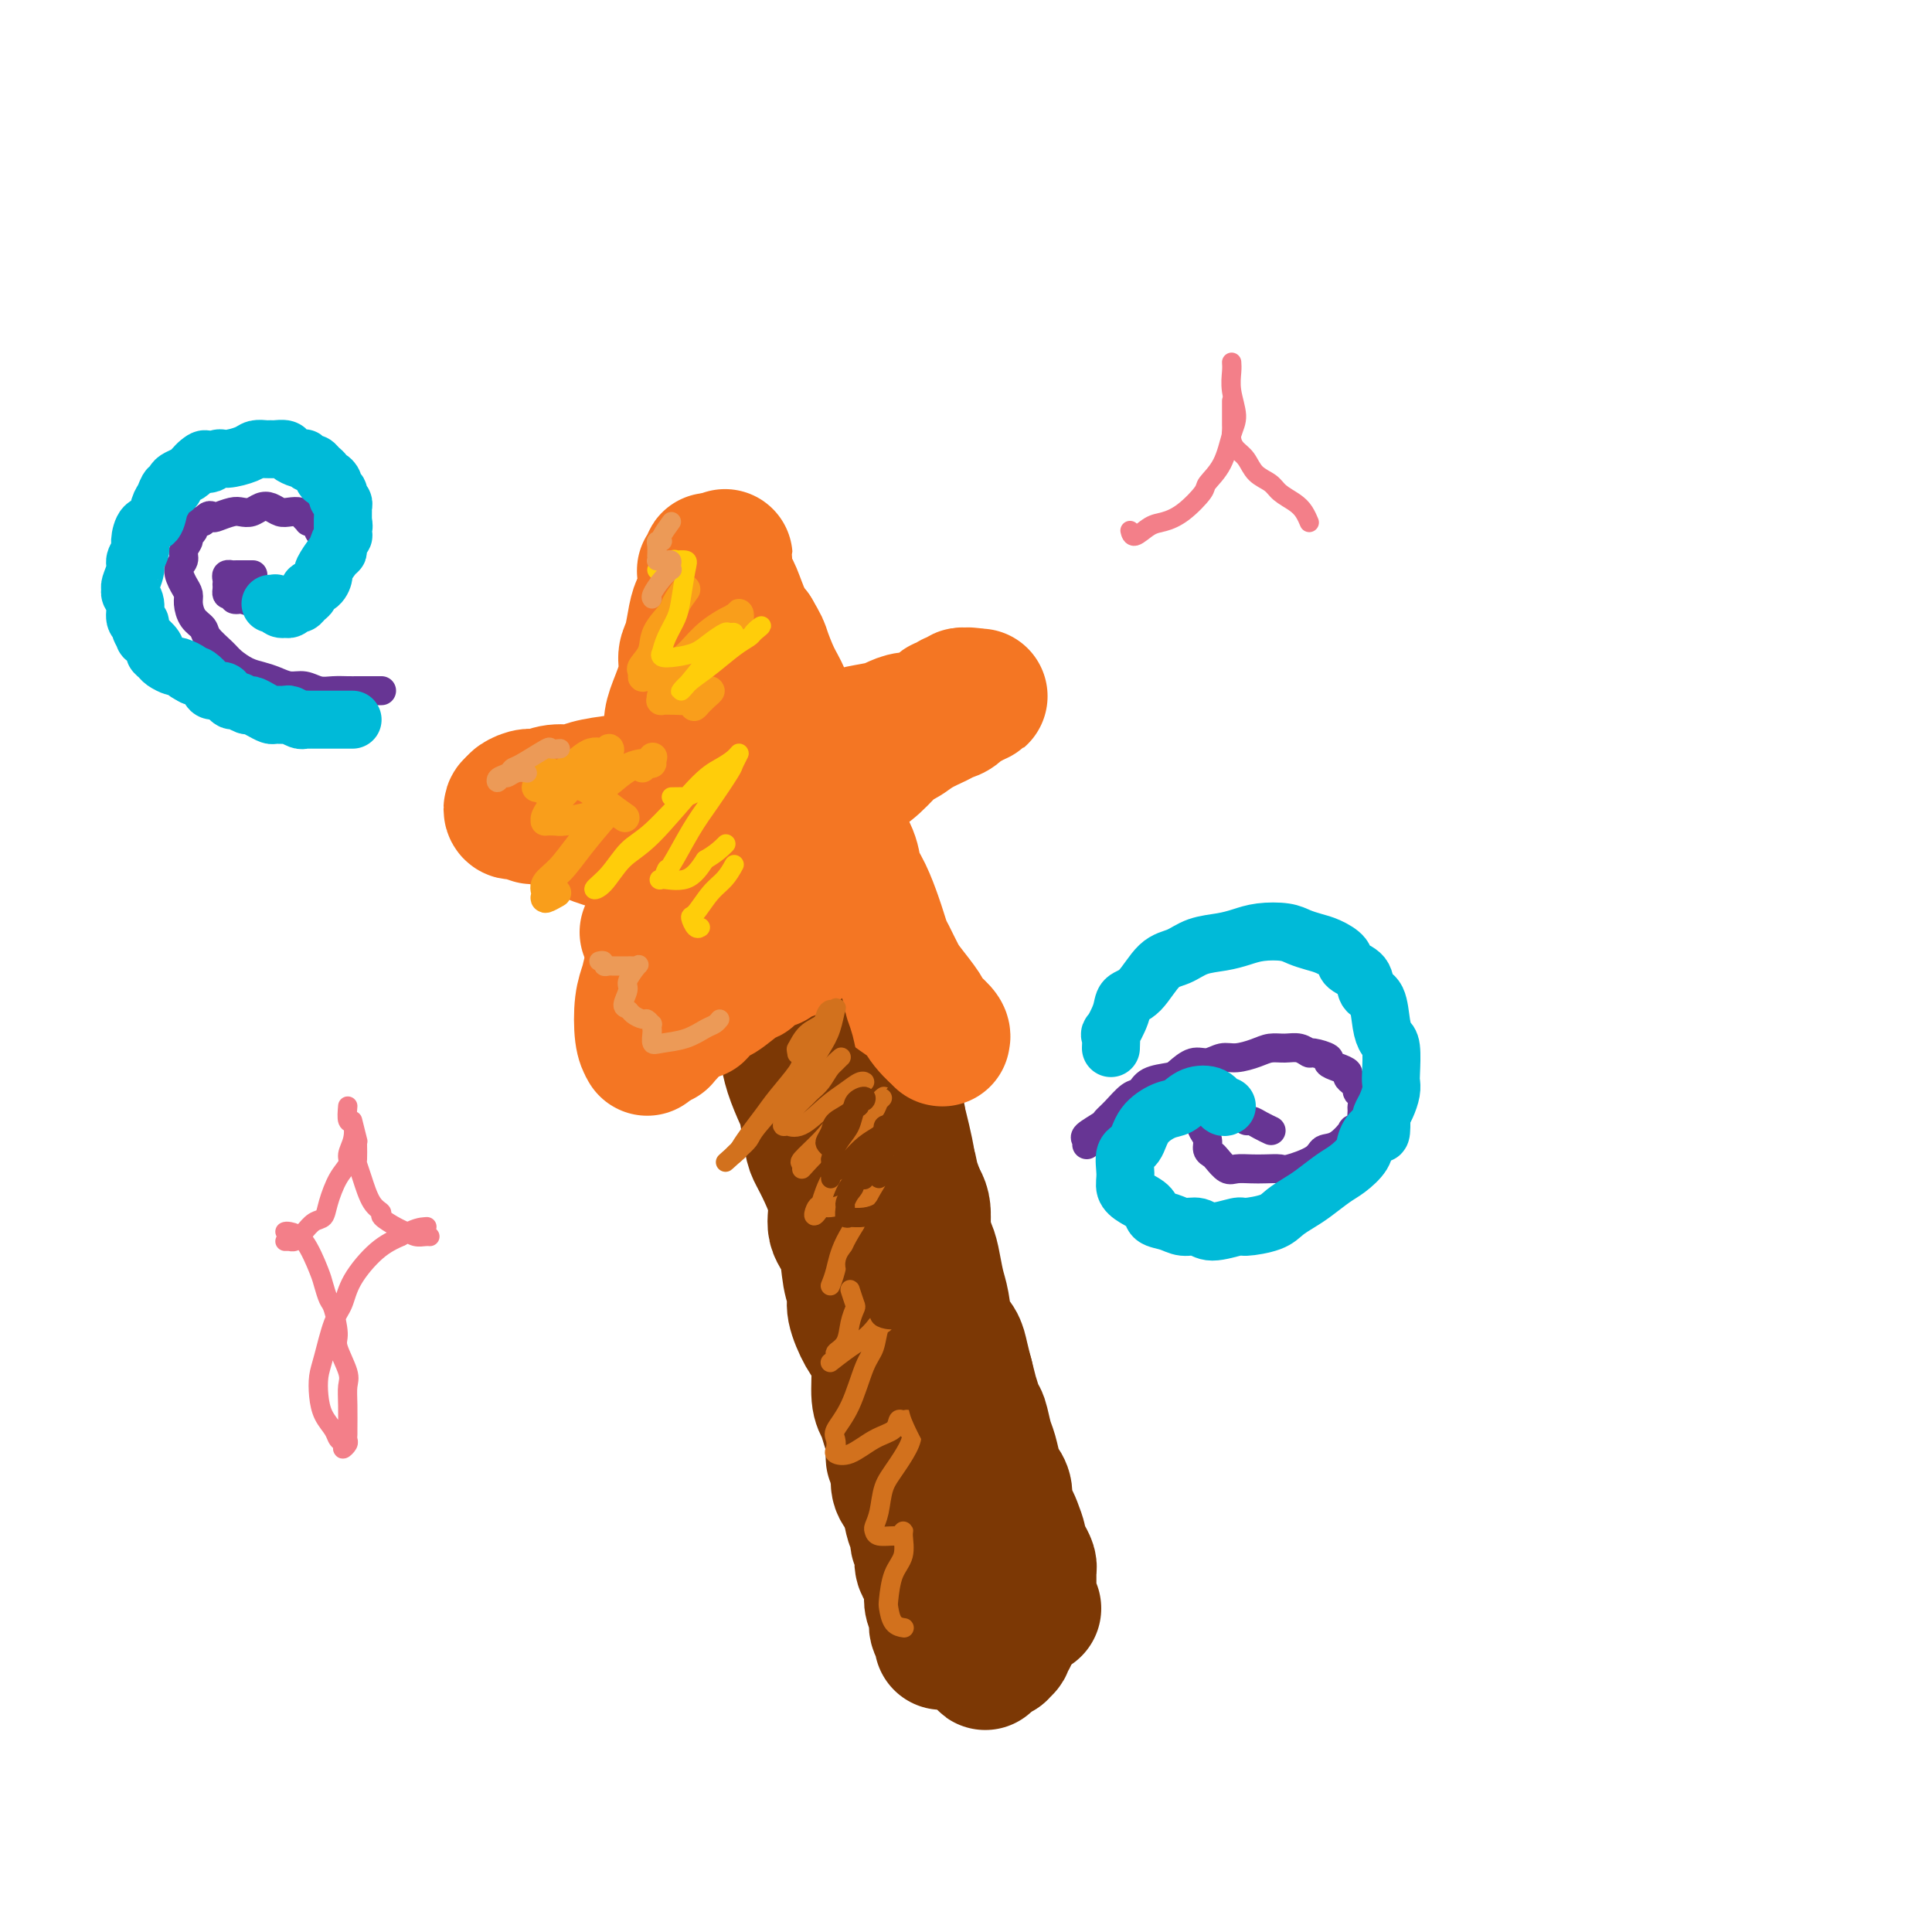 <svg viewBox='0 0 400 400' version='1.1' xmlns='http://www.w3.org/2000/svg' xmlns:xlink='http://www.w3.org/1999/xlink'><g fill='none' stroke='#7C3805' stroke-width='28' stroke-linecap='round' stroke-linejoin='round'><path d='M168,182c0.025,0.586 0.049,1.172 0,2c-0.049,0.828 -0.172,1.898 0,3c0.172,1.102 0.637,2.238 1,4c0.363,1.762 0.623,4.152 1,6c0.377,1.848 0.870,3.155 1,4c0.130,0.845 -0.102,1.226 0,3c0.102,1.774 0.539,4.939 1,7c0.461,2.061 0.948,3.016 1,4c0.052,0.984 -0.329,1.995 0,4c0.329,2.005 1.370,5.004 2,7c0.630,1.996 0.850,2.989 1,4c0.150,1.011 0.229,2.041 1,4c0.771,1.959 2.234,4.849 3,7c0.766,2.151 0.837,3.563 1,5c0.163,1.437 0.420,2.897 1,5c0.580,2.103 1.483,4.848 2,7c0.517,2.152 0.649,3.710 1,5c0.351,1.290 0.920,2.312 1,4c0.080,1.688 -0.328,4.043 0,6c0.328,1.957 1.394,3.516 2,5c0.606,1.484 0.754,2.894 1,5c0.246,2.106 0.591,4.909 1,7c0.409,2.091 0.883,3.469 1,5c0.117,1.531 -0.123,3.214 0,5c0.123,1.786 0.610,3.673 1,5c0.390,1.327 0.683,2.093 1,3c0.317,0.907 0.659,1.953 1,3'/><path d='M194,311c4.278,20.491 1.972,7.219 1,3c-0.972,-4.219 -0.610,0.615 0,3c0.610,2.385 1.469,2.319 2,3c0.531,0.681 0.735,2.108 1,3c0.265,0.892 0.592,1.249 1,2c0.408,0.751 0.898,1.897 1,3c0.102,1.103 -0.183,2.162 0,3c0.183,0.838 0.833,1.456 1,2c0.167,0.544 -0.148,1.014 0,2c0.148,0.986 0.758,2.489 1,3c0.242,0.511 0.116,0.031 0,0c-0.116,-0.031 -0.224,0.387 0,1c0.224,0.613 0.778,1.422 1,2c0.222,0.578 0.112,0.927 0,1c-0.112,0.073 -0.227,-0.128 0,0c0.227,0.128 0.796,0.585 1,1c0.204,0.415 0.045,0.787 0,1c-0.045,0.213 0.026,0.267 0,0c-0.026,-0.267 -0.148,-0.856 0,-1c0.148,-0.144 0.565,0.157 1,0c0.435,-0.157 0.886,-0.773 1,-1c0.114,-0.227 -0.110,-0.065 0,0c0.110,0.065 0.555,0.032 1,0'/><path d='M207,342c0.404,-0.553 -0.084,-0.935 0,-1c0.084,-0.065 0.742,0.188 1,0c0.258,-0.188 0.118,-0.818 0,-1c-0.118,-0.182 -0.214,0.085 0,0c0.214,-0.085 0.739,-0.522 1,-1c0.261,-0.478 0.259,-0.996 0,-1c-0.259,-0.004 -0.776,0.507 -1,0c-0.224,-0.507 -0.155,-2.034 0,-3c0.155,-0.966 0.395,-1.373 0,-2c-0.395,-0.627 -1.426,-1.474 -2,-3c-0.574,-1.526 -0.693,-3.731 -1,-5c-0.307,-1.269 -0.803,-1.601 -1,-2c-0.197,-0.399 -0.094,-0.864 0,-2c0.094,-1.136 0.179,-2.942 0,-4c-0.179,-1.058 -0.623,-1.368 -1,-2c-0.377,-0.632 -0.688,-1.587 -1,-3c-0.312,-1.413 -0.624,-3.284 -1,-5c-0.376,-1.716 -0.817,-3.276 -1,-4c-0.183,-0.724 -0.108,-0.613 0,-2c0.108,-1.387 0.250,-4.271 0,-6c-0.250,-1.729 -0.893,-2.303 -1,-3c-0.107,-0.697 0.322,-1.517 0,-3c-0.322,-1.483 -1.394,-3.630 -2,-5c-0.606,-1.370 -0.744,-1.963 -1,-3c-0.256,-1.037 -0.628,-2.519 -1,-4'/><path d='M195,277c-2.118,-10.528 -0.414,-5.849 0,-5c0.414,0.849 -0.461,-2.132 -1,-4c-0.539,-1.868 -0.740,-2.622 -1,-4c-0.260,-1.378 -0.579,-3.380 -1,-5c-0.421,-1.620 -0.944,-2.857 -1,-4c-0.056,-1.143 0.353,-2.192 0,-4c-0.353,-1.808 -1.470,-4.375 -2,-6c-0.530,-1.625 -0.474,-2.309 -1,-4c-0.526,-1.691 -1.633,-4.390 -2,-6c-0.367,-1.610 0.005,-2.129 0,-3c-0.005,-0.871 -0.386,-2.092 -1,-4c-0.614,-1.908 -1.460,-4.503 -2,-6c-0.540,-1.497 -0.775,-1.896 -1,-3c-0.225,-1.104 -0.442,-2.912 -1,-5c-0.558,-2.088 -1.458,-4.456 -2,-6c-0.542,-1.544 -0.725,-2.263 -1,-3c-0.275,-0.737 -0.640,-1.493 -1,-3c-0.360,-1.507 -0.714,-3.766 -1,-5c-0.286,-1.234 -0.506,-1.442 -1,-2c-0.494,-0.558 -1.264,-1.466 -2,-3c-0.736,-1.534 -1.437,-3.692 -2,-5c-0.563,-1.308 -0.987,-1.764 -1,-2c-0.013,-0.236 0.385,-0.252 0,-1c-0.385,-0.748 -1.552,-2.228 -2,-3c-0.448,-0.772 -0.175,-0.837 0,-1c0.175,-0.163 0.253,-0.425 0,-1c-0.253,-0.575 -0.837,-1.462 -1,-2c-0.163,-0.538 0.096,-0.725 0,-1c-0.096,-0.275 -0.548,-0.637 -1,-1'/><path d='M166,175c-2.771,-8.022 -0.197,-1.576 1,1c1.197,2.576 1.018,1.284 1,1c-0.018,-0.284 0.127,0.442 0,1c-0.127,0.558 -0.525,0.950 0,2c0.525,1.050 1.972,2.759 3,4c1.028,1.241 1.637,2.013 2,3c0.363,0.987 0.481,2.189 1,4c0.519,1.811 1.439,4.231 2,6c0.561,1.769 0.761,2.888 1,4c0.239,1.112 0.516,2.219 1,4c0.484,1.781 1.176,4.237 2,6c0.824,1.763 1.779,2.835 2,4c0.221,1.165 -0.292,2.425 0,4c0.292,1.575 1.388,3.466 2,5c0.612,1.534 0.740,2.710 1,4c0.260,1.290 0.652,2.692 1,4c0.348,1.308 0.653,2.521 1,4c0.347,1.479 0.737,3.225 1,5c0.263,1.775 0.399,3.579 1,5c0.601,1.421 1.666,2.460 2,4c0.334,1.540 -0.065,3.582 0,5c0.065,1.418 0.594,2.210 1,3c0.406,0.790 0.690,1.576 1,3c0.310,1.424 0.646,3.486 1,5c0.354,1.514 0.725,2.480 1,4c0.275,1.520 0.455,3.593 1,5c0.545,1.407 1.454,2.148 2,3c0.546,0.852 0.727,1.815 1,3c0.273,1.185 0.636,2.593 1,4'/><path d='M200,285c2.963,11.570 1.371,5.497 1,4c-0.371,-1.497 0.478,1.584 1,3c0.522,1.416 0.717,1.166 1,2c0.283,0.834 0.654,2.750 1,4c0.346,1.250 0.666,1.833 1,3c0.334,1.167 0.681,2.918 1,4c0.319,1.082 0.610,1.496 1,2c0.390,0.504 0.879,1.098 1,2c0.121,0.902 -0.126,2.111 0,3c0.126,0.889 0.625,1.459 1,2c0.375,0.541 0.626,1.052 1,2c0.374,0.948 0.871,2.334 1,3c0.129,0.666 -0.109,0.611 0,1c0.109,0.389 0.565,1.221 1,2c0.435,0.779 0.849,1.505 1,2c0.151,0.495 0.041,0.758 0,1c-0.041,0.242 -0.011,0.464 0,1c0.011,0.536 0.003,1.386 0,2c-0.003,0.614 -0.002,0.991 0,1c0.002,0.009 0.004,-0.351 0,0c-0.004,0.351 -0.015,1.415 0,2c0.015,0.585 0.056,0.693 0,1c-0.056,0.307 -0.207,0.813 0,1c0.207,0.187 0.774,0.053 1,0c0.226,-0.053 0.113,-0.027 0,0'/></g>
<g fill='none' stroke='#F47623' stroke-width='28' stroke-linecap='round' stroke-linejoin='round'><path d='M134,217c-0.397,-0.691 -0.793,-1.382 -1,-3c-0.207,-1.618 -0.223,-4.164 0,-6c0.223,-1.836 0.685,-2.961 1,-4c0.315,-1.039 0.484,-1.992 1,-4c0.516,-2.008 1.381,-5.069 2,-7c0.619,-1.931 0.993,-2.730 1,-4c0.007,-1.270 -0.353,-3.009 0,-5c0.353,-1.991 1.419,-4.233 2,-6c0.581,-1.767 0.676,-3.057 1,-4c0.324,-0.943 0.875,-1.539 1,-3c0.125,-1.461 -0.178,-3.789 0,-5c0.178,-1.211 0.835,-1.306 1,-2c0.165,-0.694 -0.162,-1.988 0,-3c0.162,-1.012 0.814,-1.742 1,-3c0.186,-1.258 -0.095,-3.045 0,-4c0.095,-0.955 0.565,-1.077 1,-2c0.435,-0.923 0.833,-2.646 1,-4c0.167,-1.354 0.101,-2.339 0,-3c-0.101,-0.661 -0.238,-1.000 0,-2c0.238,-1.000 0.852,-2.663 1,-4c0.148,-1.337 -0.171,-2.349 0,-3c0.171,-0.651 0.830,-0.940 1,-2c0.170,-1.060 -0.150,-2.893 0,-4c0.150,-1.107 0.771,-1.490 1,-2c0.229,-0.510 0.065,-1.146 0,-2c-0.065,-0.854 -0.033,-1.927 0,-3'/><path d='M149,123c2.260,-14.736 0.409,-4.576 0,-1c-0.409,3.576 0.622,0.567 1,-1c0.378,-1.567 0.102,-1.691 0,-2c-0.102,-0.309 -0.029,-0.803 0,-1c0.029,-0.197 0.015,-0.099 0,0'/><path d='M134,193c1.155,-2.707 2.309,-5.415 3,-7c0.691,-1.585 0.917,-2.049 1,-3c0.083,-0.951 0.023,-2.389 0,-3c-0.023,-0.611 -0.007,-0.393 0,-1c0.007,-0.607 0.006,-2.037 0,-3c-0.006,-0.963 -0.016,-1.458 0,-3c0.016,-1.542 0.059,-4.132 0,-6c-0.059,-1.868 -0.218,-3.013 0,-5c0.218,-1.987 0.814,-4.815 1,-7c0.186,-2.185 -0.038,-3.727 0,-5c0.038,-1.273 0.339,-2.276 1,-4c0.661,-1.724 1.682,-4.167 2,-6c0.318,-1.833 -0.069,-3.055 0,-4c0.069,-0.945 0.593,-1.612 1,-3c0.407,-1.388 0.696,-3.495 1,-5c0.304,-1.505 0.621,-2.406 1,-3c0.379,-0.594 0.818,-0.882 1,-2c0.182,-1.118 0.106,-3.067 0,-4c-0.106,-0.933 -0.240,-0.849 0,-1c0.240,-0.151 0.856,-0.536 1,-1c0.144,-0.464 -0.182,-1.007 0,-1c0.182,0.007 0.874,0.565 1,1c0.126,0.435 -0.314,0.746 0,1c0.314,0.254 1.383,0.452 2,1c0.617,0.548 0.784,1.446 1,2c0.216,0.554 0.481,0.765 1,2c0.519,1.235 1.291,3.496 2,5c0.709,1.504 1.354,2.252 2,3'/><path d='M156,131c1.754,2.976 1.639,2.915 2,4c0.361,1.085 1.198,3.316 2,5c0.802,1.684 1.569,2.821 2,4c0.431,1.179 0.525,2.402 1,4c0.475,1.598 1.329,3.573 2,5c0.671,1.427 1.157,2.307 2,4c0.843,1.693 2.042,4.199 3,6c0.958,1.801 1.674,2.896 2,4c0.326,1.104 0.262,2.218 1,4c0.738,1.782 2.278,4.234 3,6c0.722,1.766 0.628,2.848 1,4c0.372,1.152 1.212,2.376 2,4c0.788,1.624 1.524,3.650 2,5c0.476,1.350 0.693,2.026 1,3c0.307,0.974 0.706,2.246 1,3c0.294,0.754 0.485,0.990 1,2c0.515,1.010 1.355,2.795 2,4c0.645,1.205 1.094,1.832 2,3c0.906,1.168 2.267,2.877 3,4c0.733,1.123 0.837,1.660 1,2c0.163,0.340 0.384,0.484 1,1c0.616,0.516 1.625,1.403 2,2c0.375,0.597 0.114,0.903 0,1c-0.114,0.097 -0.082,-0.015 0,0c0.082,0.015 0.214,0.158 0,0c-0.214,-0.158 -0.776,-0.617 -1,-1c-0.224,-0.383 -0.112,-0.692 0,-1'/><path d='M194,213c1.323,2.550 -0.869,0.425 -2,-1c-1.131,-1.425 -1.199,-2.149 -2,-3c-0.801,-0.851 -2.334,-1.830 -4,-3c-1.666,-1.170 -3.464,-2.532 -5,-4c-1.536,-1.468 -2.808,-3.044 -4,-4c-1.192,-0.956 -2.303,-1.293 -4,-2c-1.697,-0.707 -3.979,-1.786 -6,-3c-2.021,-1.214 -3.780,-2.565 -5,-3c-1.220,-0.435 -1.901,0.046 -4,-1c-2.099,-1.046 -5.614,-3.618 -8,-5c-2.386,-1.382 -3.641,-1.574 -5,-2c-1.359,-0.426 -2.823,-1.088 -5,-2c-2.177,-0.912 -5.069,-2.076 -7,-3c-1.931,-0.924 -2.903,-1.609 -4,-2c-1.097,-0.391 -2.319,-0.487 -4,-1c-1.681,-0.513 -3.822,-1.443 -5,-2c-1.178,-0.557 -1.394,-0.741 -2,-1c-0.606,-0.259 -1.601,-0.591 -3,-1c-1.399,-0.409 -3.201,-0.893 -4,-1c-0.799,-0.107 -0.593,0.164 -1,0c-0.407,-0.164 -1.426,-0.762 -2,-1c-0.574,-0.238 -0.702,-0.116 -1,0c-0.298,0.116 -0.767,0.227 -1,0c-0.233,-0.227 -0.231,-0.793 0,-1c0.231,-0.207 0.691,-0.055 1,0c0.309,0.055 0.468,0.015 1,0c0.532,-0.015 1.438,-0.004 2,0c0.562,0.004 0.781,0.002 1,0'/><path d='M111,167c0.467,-0.171 0.136,-0.098 0,0c-0.136,0.098 -0.077,0.222 0,0c0.077,-0.222 0.173,-0.791 0,-1c-0.173,-0.209 -0.615,-0.060 -1,0c-0.385,0.060 -0.713,0.030 -1,0c-0.287,-0.030 -0.534,-0.059 -1,0c-0.466,0.059 -1.150,0.208 -1,0c0.150,-0.208 1.136,-0.773 2,-1c0.864,-0.227 1.607,-0.116 2,0c0.393,0.116 0.436,0.238 1,0c0.564,-0.238 1.648,-0.835 3,-1c1.352,-0.165 2.971,0.101 4,0c1.029,-0.101 1.468,-0.570 3,-1c1.532,-0.430 4.155,-0.822 6,-1c1.845,-0.178 2.911,-0.142 4,0c1.089,0.142 2.202,0.389 4,0c1.798,-0.389 4.280,-1.413 6,-2c1.720,-0.587 2.679,-0.737 4,-1c1.321,-0.263 3.004,-0.637 5,-1c1.996,-0.363 4.307,-0.713 6,-1c1.693,-0.287 2.770,-0.511 4,-1c1.230,-0.489 2.615,-1.245 4,-2'/><path d='M165,154c10.025,-2.096 6.586,-1.335 6,-1c-0.586,0.335 1.680,0.243 3,0c1.320,-0.243 1.695,-0.639 3,-1c1.305,-0.361 3.539,-0.688 5,-1c1.461,-0.312 2.150,-0.608 3,-1c0.850,-0.392 1.863,-0.880 3,-1c1.137,-0.120 2.399,0.126 3,0c0.601,-0.126 0.542,-0.626 1,-1c0.458,-0.374 1.432,-0.622 2,-1c0.568,-0.378 0.731,-0.885 1,-1c0.269,-0.115 0.645,0.162 1,0c0.355,-0.162 0.687,-0.761 1,-1c0.313,-0.239 0.605,-0.116 1,0c0.395,0.116 0.894,0.226 1,0c0.106,-0.226 -0.181,-0.789 0,-1c0.181,-0.211 0.830,-0.070 1,0c0.170,0.070 -0.140,0.070 0,0c0.140,-0.070 0.730,-0.211 1,0c0.270,0.211 0.220,0.775 0,1c-0.220,0.225 -0.610,0.113 -1,0'/><path d='M200,145c5.508,-1.500 1.779,-0.750 0,0c-1.779,0.750 -1.607,1.501 -2,2c-0.393,0.499 -1.349,0.747 -2,1c-0.651,0.253 -0.995,0.511 -2,1c-1.005,0.489 -2.671,1.209 -4,2c-1.329,0.791 -2.322,1.654 -3,2c-0.678,0.346 -1.043,0.174 -2,1c-0.957,0.826 -2.508,2.648 -4,4c-1.492,1.352 -2.924,2.233 -4,3c-1.076,0.767 -1.795,1.418 -3,3c-1.205,1.582 -2.897,4.093 -4,6c-1.103,1.907 -1.618,3.208 -3,5c-1.382,1.792 -3.633,4.075 -5,6c-1.367,1.925 -1.852,3.492 -3,5c-1.148,1.508 -2.960,2.956 -4,4c-1.040,1.044 -1.308,1.684 -2,3c-0.692,1.316 -1.806,3.310 -3,5c-1.194,1.690 -2.466,3.077 -3,4c-0.534,0.923 -0.328,1.381 -1,2c-0.672,0.619 -2.221,1.398 -3,2c-0.779,0.602 -0.787,1.025 -1,2c-0.213,0.975 -0.630,2.500 -1,3c-0.370,0.500 -0.691,-0.025 -1,0c-0.309,0.025 -0.605,0.599 -1,1c-0.395,0.401 -0.891,0.629 -1,1c-0.109,0.371 0.167,0.884 0,1c-0.167,0.116 -0.777,-0.165 -1,0c-0.223,0.165 -0.060,0.775 0,1c0.060,0.225 0.017,0.064 0,0c-0.017,-0.064 -0.009,-0.032 0,0'/></g>
<g fill='none' stroke='#7C3805' stroke-width='28' stroke-linecap='round' stroke-linejoin='round'><path d='M160,209c0.446,0.948 0.892,1.897 1,2c0.108,0.103 -0.122,-0.638 0,0c0.122,0.638 0.596,2.656 1,4c0.404,1.344 0.738,2.012 1,3c0.262,0.988 0.451,2.294 1,4c0.549,1.706 1.459,3.812 2,5c0.541,1.188 0.713,1.457 1,3c0.287,1.543 0.688,4.359 1,6c0.312,1.641 0.535,2.106 1,3c0.465,0.894 1.171,2.216 2,4c0.829,1.784 1.782,4.028 2,6c0.218,1.972 -0.297,3.670 0,5c0.297,1.330 1.406,2.292 2,4c0.594,1.708 0.673,4.161 1,6c0.327,1.839 0.901,3.063 1,4c0.099,0.937 -0.275,1.588 0,3c0.275,1.412 1.201,3.585 2,5c0.799,1.415 1.471,2.072 2,3c0.529,0.928 0.916,2.127 1,4c0.084,1.873 -0.136,4.418 0,6c0.136,1.582 0.629,2.200 1,3c0.371,0.800 0.620,1.783 1,3c0.380,1.217 0.889,2.668 1,4c0.111,1.332 -0.178,2.545 0,3c0.178,0.455 0.821,0.153 1,1c0.179,0.847 -0.106,2.843 0,4c0.106,1.157 0.602,1.473 1,2c0.398,0.527 0.699,1.263 1,2'/><path d='M188,311c4.576,16.115 2.014,5.404 1,2c-1.014,-3.404 -0.482,0.501 0,2c0.482,1.499 0.913,0.594 1,1c0.087,0.406 -0.169,2.123 0,3c0.169,0.877 0.762,0.916 1,1c0.238,0.084 0.120,0.215 0,1c-0.120,0.785 -0.242,2.223 0,3c0.242,0.777 0.848,0.893 1,1c0.152,0.107 -0.152,0.204 0,1c0.152,0.796 0.759,2.292 1,3c0.241,0.708 0.116,0.627 0,1c-0.116,0.373 -0.223,1.199 0,2c0.223,0.801 0.778,1.576 1,2c0.222,0.424 0.112,0.495 0,1c-0.112,0.505 -0.226,1.442 0,2c0.226,0.558 0.793,0.737 1,1c0.207,0.263 0.056,0.609 0,1c-0.056,0.391 -0.016,0.826 0,1c0.016,0.174 0.008,0.087 0,0'/></g>
<g fill='none' stroke='#F47623' stroke-width='28' stroke-linecap='round' stroke-linejoin='round'><path d='M165,170c-0.323,0.115 -0.646,0.229 -1,1c-0.354,0.771 -0.738,2.197 -1,3c-0.262,0.803 -0.403,0.981 -1,2c-0.597,1.019 -1.651,2.879 -2,4c-0.349,1.121 0.008,1.503 0,2c-0.008,0.497 -0.383,1.110 -1,2c-0.617,0.890 -1.478,2.059 -2,3c-0.522,0.941 -0.704,1.654 -1,2c-0.296,0.346 -0.705,0.324 -1,1c-0.295,0.676 -0.474,2.051 -1,3c-0.526,0.949 -1.397,1.473 -2,2c-0.603,0.527 -0.936,1.058 -1,2c-0.064,0.942 0.142,2.294 0,3c-0.142,0.706 -0.630,0.766 -1,1c-0.370,0.234 -0.620,0.641 -1,1c-0.380,0.359 -0.890,0.671 -1,1c-0.110,0.329 0.181,0.677 0,1c-0.181,0.323 -0.833,0.622 -1,1c-0.167,0.378 0.151,0.836 0,1c-0.151,0.164 -0.773,0.034 -1,0c-0.227,-0.034 -0.061,0.029 0,0c0.061,-0.029 0.017,-0.151 0,0c-0.017,0.151 -0.009,0.576 0,1'/><path d='M146,207c-2.983,5.509 -0.939,0.783 0,-1c0.939,-1.783 0.775,-0.623 1,0c0.225,0.623 0.841,0.709 2,0c1.159,-0.709 2.861,-2.214 4,-3c1.139,-0.786 1.715,-0.854 2,-1c0.285,-0.146 0.279,-0.368 1,-1c0.721,-0.632 2.169,-1.672 3,-2c0.831,-0.328 1.045,0.055 1,0c-0.045,-0.055 -0.348,-0.549 0,-1c0.348,-0.451 1.348,-0.858 2,-1c0.652,-0.142 0.957,-0.020 1,0c0.043,0.020 -0.177,-0.062 0,0c0.177,0.062 0.749,0.268 1,0c0.251,-0.268 0.181,-1.010 0,-1c-0.181,0.010 -0.472,0.772 1,0c1.472,-0.772 4.706,-3.078 6,-4c1.294,-0.922 0.647,-0.461 0,0'/></g>
<g fill='none' stroke='#F99E1B' stroke-width='6' stroke-linecap='round' stroke-linejoin='round'><path d='M142,122c-0.819,1.136 -1.639,2.273 -2,3c-0.361,0.727 -0.265,1.045 -1,2c-0.735,0.955 -2.302,2.546 -3,4c-0.698,1.454 -0.527,2.769 -1,4c-0.473,1.231 -1.589,2.377 -2,3c-0.411,0.623 -0.116,0.723 0,1c0.116,0.277 0.052,0.731 0,1c-0.052,0.269 -0.091,0.351 1,0c1.091,-0.351 3.312,-1.136 5,-2c1.688,-0.864 2.844,-1.805 4,-3c1.156,-1.195 2.311,-2.642 4,-4c1.689,-1.358 3.913,-2.626 5,-3c1.087,-0.374 1.039,0.147 1,0c-0.039,-0.147 -0.068,-0.962 0,-1c0.068,-0.038 0.233,0.703 0,1c-0.233,0.297 -0.863,0.152 -1,0c-0.137,-0.152 0.218,-0.311 -1,1c-1.218,1.311 -4.010,4.092 -6,6c-1.990,1.908 -3.176,2.942 -4,4c-0.824,1.058 -1.284,2.140 -2,3c-0.716,0.860 -1.688,1.499 -2,2c-0.312,0.501 0.037,0.864 0,1c-0.037,0.136 -0.461,0.046 0,0c0.461,-0.046 1.806,-0.049 3,0c1.194,0.049 2.237,0.148 3,0c0.763,-0.148 1.246,-0.545 2,-1c0.754,-0.455 1.780,-0.969 2,-1c0.220,-0.031 -0.366,0.420 -1,1c-0.634,0.580 -1.317,1.290 -2,2'/><path d='M144,146c-0.500,0.500 -0.250,0.250 0,0'/><path d='M133,159c0.847,-0.815 1.694,-1.629 2,-2c0.306,-0.371 0.071,-0.298 0,0c-0.071,0.298 0.021,0.821 0,1c-0.021,0.179 -0.156,0.013 -1,0c-0.844,-0.013 -2.398,0.127 -4,1c-1.602,0.873 -3.253,2.480 -4,3c-0.747,0.520 -0.589,-0.045 -1,0c-0.411,0.045 -1.390,0.701 -2,1c-0.610,0.299 -0.850,0.242 -1,0c-0.150,-0.242 -0.212,-0.669 0,-1c0.212,-0.331 0.696,-0.567 1,-1c0.304,-0.433 0.429,-1.062 1,-2c0.571,-0.938 1.590,-2.184 2,-3c0.410,-0.816 0.213,-1.200 0,-1c-0.213,0.200 -0.442,0.985 -1,1c-0.558,0.015 -1.444,-0.738 -3,0c-1.556,0.738 -3.781,2.969 -5,4c-1.219,1.031 -1.433,0.864 -2,1c-0.567,0.136 -1.487,0.576 -2,1c-0.513,0.424 -0.618,0.831 -1,1c-0.382,0.169 -1.039,0.100 -1,0c0.039,-0.100 0.774,-0.230 1,0c0.226,0.230 -0.058,0.821 1,0c1.058,-0.821 3.459,-3.055 5,-4c1.541,-0.945 2.223,-0.601 3,-1c0.777,-0.399 1.651,-1.543 2,-2c0.349,-0.457 0.175,-0.229 0,0'/><path d='M123,156c1.533,-0.670 0.365,0.654 0,1c-0.365,0.346 0.075,-0.285 -1,1c-1.075,1.285 -3.663,4.488 -5,6c-1.337,1.512 -1.423,1.333 -2,2c-0.577,0.667 -1.644,2.179 -2,3c-0.356,0.821 -0.001,0.949 0,1c0.001,0.051 -0.350,0.024 0,0c0.350,-0.024 1.403,-0.045 2,0c0.597,0.045 0.738,0.156 2,0c1.262,-0.156 3.645,-0.579 5,-1c1.355,-0.421 1.682,-0.841 2,-1c0.318,-0.159 0.627,-0.058 1,0c0.373,0.058 0.810,0.074 1,0c0.190,-0.074 0.132,-0.238 -1,1c-1.132,1.238 -3.339,3.878 -5,6c-1.661,2.122 -2.778,3.728 -4,5c-1.222,1.272 -2.551,2.211 -3,3c-0.449,0.789 -0.017,1.428 0,2c0.017,0.572 -0.380,1.077 0,1c0.380,-0.077 1.537,-0.736 2,-1c0.463,-0.264 0.231,-0.132 0,0'/><path d='M111,158c0.261,0.367 0.522,0.734 1,1c0.478,0.266 1.172,0.433 2,1c0.828,0.567 1.788,1.536 3,2c1.212,0.464 2.675,0.423 4,1c1.325,0.577 2.510,1.771 4,3c1.490,1.229 3.283,2.494 4,3c0.717,0.506 0.359,0.253 0,0'/></g>
<g fill='none' stroke='#FFCD0A' stroke-width='4' stroke-linecap='round' stroke-linejoin='round'><path d='M136,118c1.139,-0.844 2.278,-1.688 3,-2c0.722,-0.312 1.027,-0.092 1,0c-0.027,0.092 -0.388,0.057 0,0c0.388,-0.057 1.523,-0.137 2,0c0.477,0.137 0.296,0.489 0,2c-0.296,1.511 -0.706,4.180 -1,6c-0.294,1.820 -0.473,2.793 -1,4c-0.527,1.207 -1.401,2.650 -2,4c-0.599,1.350 -0.922,2.608 -1,3c-0.078,0.392 0.089,-0.083 0,0c-0.089,0.083 -0.434,0.722 0,1c0.434,0.278 1.646,0.194 3,0c1.354,-0.194 2.851,-0.498 4,-1c1.149,-0.502 1.952,-1.203 3,-2c1.048,-0.797 2.342,-1.691 3,-2c0.658,-0.309 0.680,-0.034 1,0c0.320,0.034 0.937,-0.173 1,0c0.063,0.173 -0.429,0.727 -1,1c-0.571,0.273 -1.220,0.264 -2,1c-0.780,0.736 -1.690,2.218 -3,4c-1.310,1.782 -3.018,3.866 -4,5c-0.982,1.134 -1.237,1.320 -1,1c0.237,-0.320 0.967,-1.147 2,-2c1.033,-0.853 2.370,-1.734 4,-3c1.630,-1.266 3.554,-2.918 5,-4c1.446,-1.082 2.413,-1.595 3,-2c0.587,-0.405 0.793,-0.703 1,-1'/><path d='M156,131c2.452,-1.988 1.583,-1.458 1,-1c-0.583,0.458 -0.881,0.845 -1,1c-0.119,0.155 -0.060,0.077 0,0'/><path d='M139,165c1.329,-0.020 2.658,-0.039 3,0c0.342,0.039 -0.302,0.138 0,0c0.302,-0.138 1.551,-0.511 2,-1c0.449,-0.489 0.098,-1.094 0,-1c-0.098,0.094 0.057,0.889 0,1c-0.057,0.111 -0.325,-0.460 -2,1c-1.675,1.460 -4.756,4.952 -7,7c-2.244,2.048 -3.652,2.652 -5,4c-1.348,1.348 -2.638,3.441 -4,5c-1.362,1.559 -2.798,2.583 -3,3c-0.202,0.417 0.830,0.225 2,-1c1.170,-1.225 2.477,-3.483 4,-5c1.523,-1.517 3.260,-2.293 6,-5c2.740,-2.707 6.482,-7.345 9,-10c2.518,-2.655 3.813,-3.325 5,-4c1.187,-0.675 2.268,-1.353 3,-2c0.732,-0.647 1.117,-1.261 1,-1c-0.117,0.261 -0.735,1.399 -1,2c-0.265,0.601 -0.175,0.667 -1,2c-0.825,1.333 -2.563,3.934 -4,6c-1.437,2.066 -2.571,3.596 -4,6c-1.429,2.404 -3.152,5.680 -4,7c-0.848,1.320 -0.821,0.682 -1,1c-0.179,0.318 -0.563,1.590 -1,2c-0.437,0.410 -0.925,-0.044 0,0c0.925,0.044 3.264,0.584 5,0c1.736,-0.584 2.868,-2.292 4,-4'/><path d='M146,178c2.289,-1.289 3.511,-2.511 4,-3c0.489,-0.489 0.244,-0.244 0,0'/><path d='M152,179c-0.587,1.046 -1.174,2.092 -2,3c-0.826,0.908 -1.892,1.679 -3,3c-1.108,1.321 -2.258,3.191 -3,4c-0.742,0.809 -1.075,0.557 -1,1c0.075,0.443 0.559,1.581 1,2c0.441,0.419 0.840,0.120 1,0c0.160,-0.120 0.080,-0.060 0,0'/></g>
<g fill='none' stroke='#D2711D' stroke-width='4' stroke-linecap='round' stroke-linejoin='round'><path d='M167,225c1.063,-0.641 2.127,-1.282 3,-2c0.873,-0.718 1.556,-1.514 2,-2c0.444,-0.486 0.649,-0.661 1,-1c0.351,-0.339 0.849,-0.842 1,-1c0.151,-0.158 -0.043,0.027 0,0c0.043,-0.027 0.325,-0.268 0,0c-0.325,0.268 -1.257,1.045 -2,2c-0.743,0.955 -1.298,2.088 -2,3c-0.702,0.912 -1.551,1.602 -2,2c-0.449,0.398 -0.499,0.504 -1,1c-0.501,0.496 -1.455,1.384 -2,2c-0.545,0.616 -0.683,0.962 -1,1c-0.317,0.038 -0.814,-0.230 -1,0c-0.186,0.230 -0.060,0.959 0,1c0.060,0.041 0.055,-0.606 0,-1c-0.055,-0.394 -0.159,-0.536 0,-1c0.159,-0.464 0.580,-1.248 1,-2c0.420,-0.752 0.840,-1.470 1,-2c0.160,-0.530 0.059,-0.873 0,-1c-0.059,-0.127 -0.075,-0.038 0,0c0.075,0.038 0.243,0.026 0,0c-0.243,-0.026 -0.895,-0.067 -1,0c-0.105,0.067 0.336,0.242 -1,2c-1.336,1.758 -4.451,5.100 -6,7c-1.549,1.900 -1.532,2.358 -2,3c-0.468,0.642 -1.419,1.469 -2,2c-0.581,0.531 -0.790,0.765 -1,1'/><path d='M152,239c-3.442,3.120 -1.048,0.920 0,0c1.048,-0.920 0.750,-0.561 1,-1c0.250,-0.439 1.047,-1.676 2,-3c0.953,-1.324 2.063,-2.735 3,-4c0.937,-1.265 1.701,-2.385 3,-4c1.299,-1.615 3.133,-3.724 4,-5c0.867,-1.276 0.768,-1.720 1,-2c0.232,-0.280 0.795,-0.397 1,-1c0.205,-0.603 0.051,-1.692 0,-2c-0.051,-0.308 0.001,0.167 0,0c-0.001,-0.167 -0.057,-0.974 0,-1c0.057,-0.026 0.225,0.728 0,1c-0.225,0.272 -0.845,0.060 -1,0c-0.155,-0.060 0.155,0.032 0,0c-0.155,-0.032 -0.775,-0.188 -1,0c-0.225,0.188 -0.056,0.720 0,1c0.056,0.280 -0.003,0.308 0,0c0.003,-0.308 0.067,-0.950 0,-1c-0.067,-0.050 -0.264,0.494 0,0c0.264,-0.494 0.988,-2.026 2,-3c1.012,-0.974 2.310,-1.388 3,-2c0.690,-0.612 0.771,-1.420 1,-2c0.229,-0.580 0.606,-0.933 1,-1c0.394,-0.067 0.804,0.150 1,0c0.196,-0.150 0.176,-0.669 0,0c-0.176,0.669 -0.509,2.526 -1,4c-0.491,1.474 -1.140,2.564 -2,4c-0.860,1.436 -1.930,3.218 -3,5'/><path d='M167,222c-1.414,3.507 -2.447,5.776 -3,7c-0.553,1.224 -0.624,1.403 -1,2c-0.376,0.597 -1.056,1.611 -1,2c0.056,0.389 0.847,0.151 1,0c0.153,-0.151 -0.331,-0.216 0,0c0.331,0.216 1.477,0.713 3,0c1.523,-0.713 3.424,-2.637 5,-4c1.576,-1.363 2.827,-2.166 4,-3c1.173,-0.834 2.267,-1.701 3,-2c0.733,-0.299 1.103,-0.030 1,0c-0.103,0.030 -0.680,-0.177 -1,0c-0.320,0.177 -0.383,0.740 -1,2c-0.617,1.260 -1.787,3.217 -3,5c-1.213,1.783 -2.468,3.392 -4,5c-1.532,1.608 -3.340,3.217 -4,4c-0.660,0.783 -0.170,0.742 0,1c0.170,0.258 0.020,0.816 0,1c-0.020,0.184 0.088,-0.006 1,-1c0.912,-0.994 2.627,-2.793 4,-4c1.373,-1.207 2.403,-1.824 4,-3c1.597,-1.176 3.761,-2.913 5,-4c1.239,-1.087 1.552,-1.525 2,-2c0.448,-0.475 1.029,-0.987 1,-1c-0.029,-0.013 -0.668,0.472 -1,1c-0.332,0.528 -0.355,1.098 -1,2c-0.645,0.902 -1.910,2.137 -3,4c-1.090,1.863 -2.003,4.355 -3,6c-0.997,1.645 -2.076,2.443 -3,4c-0.924,1.557 -1.693,3.873 -2,5c-0.307,1.127 -0.154,1.063 0,1'/><path d='M170,250c-2.151,3.396 -1.529,0.887 -1,0c0.529,-0.887 0.964,-0.150 2,0c1.036,0.150 2.674,-0.286 4,-1c1.326,-0.714 2.339,-1.706 4,-3c1.661,-1.294 3.970,-2.889 5,-4c1.030,-1.111 0.781,-1.739 1,-2c0.219,-0.261 0.907,-0.154 1,0c0.093,0.154 -0.409,0.355 -1,1c-0.591,0.645 -1.272,1.735 -2,3c-0.728,1.265 -1.502,2.703 -3,5c-1.498,2.297 -3.721,5.451 -5,8c-1.279,2.549 -1.614,4.494 -2,6c-0.386,1.506 -0.825,2.573 -1,3c-0.175,0.427 -0.088,0.213 0,0'/><path d='M176,267c0.396,1.217 0.792,2.435 1,3c0.208,0.565 0.230,0.479 0,1c-0.230,0.521 -0.710,1.649 -1,3c-0.290,1.351 -0.391,2.927 -1,4c-0.609,1.073 -1.727,1.645 -2,2c-0.273,0.355 0.298,0.495 0,1c-0.298,0.505 -1.464,1.375 -1,1c0.464,-0.375 2.560,-1.995 4,-3c1.440,-1.005 2.225,-1.393 3,-2c0.775,-0.607 1.540,-1.432 2,-2c0.460,-0.568 0.615,-0.880 1,-1c0.385,-0.120 0.999,-0.049 1,0c0.001,0.049 -0.610,0.075 -1,1c-0.390,0.925 -0.560,2.747 -1,4c-0.440,1.253 -1.151,1.936 -2,4c-0.849,2.064 -1.837,5.509 -3,8c-1.163,2.491 -2.500,4.029 -3,5c-0.500,0.971 -0.161,1.375 0,2c0.161,0.625 0.145,1.472 0,2c-0.145,0.528 -0.418,0.736 0,1c0.418,0.264 1.526,0.583 3,0c1.474,-0.583 3.313,-2.067 5,-3c1.687,-0.933 3.223,-1.316 4,-2c0.777,-0.684 0.796,-1.668 1,-2c0.204,-0.332 0.593,-0.013 1,0c0.407,0.013 0.830,-0.282 1,0c0.170,0.282 0.085,1.141 0,2'/><path d='M188,296c2.038,0.732 -0.368,4.563 -2,7c-1.632,2.437 -2.489,3.480 -3,5c-0.511,1.520 -0.676,3.517 -1,5c-0.324,1.483 -0.806,2.451 -1,3c-0.194,0.549 -0.101,0.679 0,1c0.101,0.321 0.209,0.833 1,1c0.791,0.167 2.266,-0.009 3,0c0.734,0.009 0.726,0.205 1,0c0.274,-0.205 0.830,-0.812 1,-1c0.170,-0.188 -0.046,0.042 0,1c0.046,0.958 0.354,2.645 0,4c-0.354,1.355 -1.369,2.377 -2,4c-0.631,1.623 -0.876,3.846 -1,5c-0.124,1.154 -0.126,1.237 0,2c0.126,0.763 0.380,2.205 1,3c0.620,0.795 1.606,0.941 2,1c0.394,0.059 0.197,0.029 0,0'/></g>
<g fill='none' stroke='#7C3805' stroke-width='4' stroke-linecap='round' stroke-linejoin='round'><path d='M183,237c-0.447,0.643 -0.894,1.287 -1,2c-0.106,0.713 0.129,1.497 0,2c-0.129,0.503 -0.624,0.726 -1,1c-0.376,0.274 -0.635,0.600 -1,1c-0.365,0.400 -0.837,0.873 -1,1c-0.163,0.127 -0.015,-0.092 0,0c0.015,0.092 -0.101,0.495 0,0c0.101,-0.495 0.418,-1.887 1,-3c0.582,-1.113 1.429,-1.945 2,-3c0.571,-1.055 0.868,-2.332 1,-3c0.132,-0.668 0.101,-0.727 0,-1c-0.101,-0.273 -0.270,-0.762 0,-1c0.270,-0.238 0.980,-0.226 1,0c0.020,0.226 -0.652,0.666 -1,1c-0.348,0.334 -0.374,0.563 -1,1c-0.626,0.437 -1.852,1.083 -3,2c-1.148,0.917 -2.216,2.106 -3,3c-0.784,0.894 -1.282,1.492 -2,2c-0.718,0.508 -1.657,0.926 -2,1c-0.343,0.074 -0.092,-0.197 0,0c0.092,0.197 0.025,0.861 0,1c-0.025,0.139 -0.007,-0.246 0,-1c0.007,-0.754 0.004,-1.877 0,-3'/><path d='M172,240c0.343,-1.388 1.201,-2.859 2,-4c0.799,-1.141 1.538,-1.951 2,-3c0.462,-1.049 0.648,-2.338 1,-3c0.352,-0.662 0.872,-0.697 1,-1c0.128,-0.303 -0.135,-0.874 0,-1c0.135,-0.126 0.667,0.193 1,0c0.333,-0.193 0.469,-0.897 0,-1c-0.469,-0.103 -1.541,0.396 -2,1c-0.459,0.604 -0.306,1.314 -1,2c-0.694,0.686 -2.235,1.350 -3,2c-0.765,0.650 -0.753,1.286 -1,2c-0.247,0.714 -0.753,1.505 -1,2c-0.247,0.495 -0.235,0.694 0,1c0.235,0.306 0.695,0.719 1,1c0.305,0.281 0.457,0.431 1,1c0.543,0.569 1.476,1.557 2,2c0.524,0.443 0.638,0.341 1,1c0.362,0.659 0.971,2.079 1,3c0.029,0.921 -0.524,1.343 -1,2c-0.476,0.657 -0.876,1.549 -1,2c-0.124,0.451 0.028,0.461 0,1c-0.028,0.539 -0.235,1.606 0,2c0.235,0.394 0.914,0.116 1,0c0.086,-0.116 -0.419,-0.069 0,0c0.419,0.069 1.763,0.161 3,0c1.237,-0.161 2.367,-0.574 3,-1c0.633,-0.426 0.769,-0.866 1,-1c0.231,-0.134 0.557,0.036 1,0c0.443,-0.036 1.004,-0.279 1,0c-0.004,0.279 -0.573,1.080 -1,2c-0.427,0.920 -0.714,1.960 -1,3'/><path d='M183,255c-0.539,1.248 -0.886,1.868 -1,2c-0.114,0.132 0.004,-0.225 0,0c-0.004,0.225 -0.132,1.031 0,1c0.132,-0.031 0.522,-0.901 1,-1c0.478,-0.099 1.043,0.573 2,0c0.957,-0.573 2.308,-2.390 3,-3c0.692,-0.610 0.727,-0.014 1,0c0.273,0.014 0.785,-0.554 1,-1c0.215,-0.446 0.135,-0.769 0,0c-0.135,0.769 -0.324,2.629 -1,4c-0.676,1.371 -1.840,2.251 -3,4c-1.160,1.749 -2.316,4.365 -3,6c-0.684,1.635 -0.896,2.288 -1,3c-0.104,0.712 -0.099,1.484 0,2c0.099,0.516 0.292,0.776 1,1c0.708,0.224 1.930,0.411 3,0c1.070,-0.411 1.986,-1.421 3,-2c1.014,-0.579 2.125,-0.727 3,-1c0.875,-0.273 1.515,-0.670 2,-1c0.485,-0.330 0.817,-0.591 1,-1c0.183,-0.409 0.219,-0.964 0,-1c-0.219,-0.036 -0.692,0.448 -1,0c-0.308,-0.448 -0.450,-1.827 -1,-3c-0.550,-1.173 -1.506,-2.138 -2,-3c-0.494,-0.862 -0.525,-1.619 -1,-3c-0.475,-1.381 -1.395,-3.385 -2,-5c-0.605,-1.615 -0.894,-2.842 -1,-4c-0.106,-1.158 -0.028,-2.249 0,-3c0.028,-0.751 0.008,-1.164 0,-2c-0.008,-0.836 -0.002,-2.096 0,-3c0.002,-0.904 0.001,-1.452 0,-2'/><path d='M187,239c-0.154,-3.266 -0.041,-4.429 0,-5c0.041,-0.571 0.008,-0.548 0,-1c-0.008,-0.452 0.009,-1.379 0,-2c-0.009,-0.621 -0.044,-0.936 0,-1c0.044,-0.064 0.167,0.125 0,0c-0.167,-0.125 -0.623,-0.563 -1,0c-0.377,0.563 -0.675,2.127 -1,3c-0.325,0.873 -0.676,1.056 -1,2c-0.324,0.944 -0.622,2.650 -1,4c-0.378,1.350 -0.836,2.344 -1,3c-0.164,0.656 -0.034,0.972 0,1c0.034,0.028 -0.026,-0.234 0,0c0.026,0.234 0.140,0.963 0,1c-0.140,0.037 -0.532,-0.617 0,-1c0.532,-0.383 1.989,-0.496 3,-1c1.011,-0.504 1.576,-1.398 2,-2c0.424,-0.602 0.709,-0.912 1,-1c0.291,-0.088 0.590,0.047 1,0c0.410,-0.047 0.931,-0.277 1,0c0.069,0.277 -0.313,1.061 -1,2c-0.687,0.939 -1.677,2.033 -3,4c-1.323,1.967 -2.977,4.808 -4,7c-1.023,2.192 -1.414,3.736 -2,5c-0.586,1.264 -1.369,2.248 -2,3c-0.631,0.752 -1.112,1.273 -1,2c0.112,0.727 0.816,1.660 2,2c1.184,0.340 2.848,0.085 4,0c1.152,-0.085 1.793,-0.002 3,0c1.207,0.002 2.979,-0.076 4,0c1.021,0.076 1.292,0.308 2,1c0.708,0.692 1.854,1.846 3,3'/><path d='M195,268c0.867,1.313 0.536,2.594 0,4c-0.536,1.406 -1.276,2.936 -2,5c-0.724,2.064 -1.433,4.663 -2,7c-0.567,2.337 -0.993,4.412 -1,6c-0.007,1.588 0.405,2.690 1,4c0.595,1.310 1.374,2.827 2,4c0.626,1.173 1.100,2.002 2,3c0.900,0.998 2.227,2.166 3,3c0.773,0.834 0.992,1.334 1,2c0.008,0.666 -0.194,1.499 0,2c0.194,0.501 0.784,0.670 1,2c0.216,1.330 0.058,3.820 0,5c-0.058,1.180 -0.017,1.052 0,1c0.017,-0.052 0.008,-0.026 0,0'/></g>
<g fill='none' stroke='#EC9A57' stroke-width='4' stroke-linecap='round' stroke-linejoin='round'><path d='M139,108c-0.837,1.156 -1.674,2.311 -2,3c-0.326,0.689 -0.140,0.910 0,1c0.140,0.090 0.234,0.047 0,0c-0.234,-0.047 -0.794,-0.100 -1,0c-0.206,0.100 -0.056,0.352 0,1c0.056,0.648 0.018,1.690 0,2c-0.018,0.310 -0.016,-0.113 0,0c0.016,0.113 0.047,0.762 0,1c-0.047,0.238 -0.170,0.067 0,0c0.170,-0.067 0.634,-0.028 1,0c0.366,0.028 0.636,0.045 1,0c0.364,-0.045 0.824,-0.151 1,0c0.176,0.151 0.068,0.558 0,1c-0.068,0.442 -0.095,0.917 0,1c0.095,0.083 0.313,-0.226 0,0c-0.313,0.226 -1.156,0.989 -2,2c-0.844,1.011 -1.689,2.272 -2,3c-0.311,0.728 -0.089,0.922 0,1c0.089,0.078 0.044,0.039 0,0'/><path d='M116,155c-0.869,0.085 -1.737,0.169 -2,0c-0.263,-0.169 0.080,-0.593 -1,0c-1.080,0.593 -3.583,2.202 -5,3c-1.417,0.798 -1.750,0.784 -2,1c-0.250,0.216 -0.419,0.661 -1,1c-0.581,0.339 -1.576,0.570 -2,1c-0.424,0.430 -0.278,1.057 0,1c0.278,-0.057 0.688,-0.800 1,-1c0.312,-0.200 0.527,0.142 1,0c0.473,-0.142 1.204,-0.769 2,-1c0.796,-0.231 1.656,-0.066 2,0c0.344,0.066 0.172,0.033 0,0'/><path d='M124,199c0.449,-0.113 0.898,-0.227 1,0c0.102,0.227 -0.141,0.793 0,1c0.141,0.207 0.668,0.055 1,0c0.332,-0.055 0.470,-0.014 1,0c0.530,0.014 1.450,0.001 2,0c0.550,-0.001 0.728,0.010 1,0c0.272,-0.010 0.638,-0.040 1,0c0.362,0.040 0.719,0.151 1,0c0.281,-0.151 0.485,-0.563 0,0c-0.485,0.563 -1.659,2.101 -2,3c-0.341,0.899 0.150,1.159 0,2c-0.150,0.841 -0.941,2.263 -1,3c-0.059,0.737 0.615,0.790 1,1c0.385,0.210 0.481,0.577 1,1c0.519,0.423 1.459,0.901 2,1c0.541,0.099 0.681,-0.182 1,0c0.319,0.182 0.817,0.827 1,1c0.183,0.173 0.053,-0.125 0,0c-0.053,0.125 -0.027,0.673 0,1c0.027,0.327 0.055,0.435 0,1c-0.055,0.565 -0.194,1.588 0,2c0.194,0.412 0.721,0.212 2,0c1.279,-0.212 3.310,-0.435 5,-1c1.690,-0.565 3.041,-1.471 4,-2c0.959,-0.529 1.527,-0.681 2,-1c0.473,-0.319 0.849,-0.805 1,-1c0.151,-0.195 0.075,-0.097 0,0'/></g>
<g fill='none' stroke='#673594' stroke-width='6' stroke-linecap='round' stroke-linejoin='round'><path d='M79,143c-0.862,0.000 -1.725,0.000 -2,0c-0.275,-0.000 0.037,-0.000 0,0c-0.037,0.000 -0.421,0.001 -1,0c-0.579,-0.001 -1.351,-0.004 -2,0c-0.649,0.004 -1.174,0.016 -2,0c-0.826,-0.016 -1.953,-0.060 -3,0c-1.047,0.060 -2.013,0.223 -3,0c-0.987,-0.223 -1.996,-0.832 -3,-1c-1.004,-0.168 -2.002,0.107 -3,0c-0.998,-0.107 -1.995,-0.594 -3,-1c-1.005,-0.406 -2.017,-0.731 -3,-1c-0.983,-0.269 -1.936,-0.481 -3,-1c-1.064,-0.519 -2.239,-1.345 -3,-2c-0.761,-0.655 -1.108,-1.138 -2,-2c-0.892,-0.862 -2.329,-2.104 -3,-3c-0.671,-0.896 -0.574,-1.446 -1,-2c-0.426,-0.554 -1.373,-1.111 -2,-2c-0.627,-0.889 -0.935,-2.111 -1,-3c-0.065,-0.889 0.111,-1.445 0,-2c-0.111,-0.555 -0.509,-1.108 -1,-2c-0.491,-0.892 -1.075,-2.123 -1,-3c0.075,-0.877 0.809,-1.401 1,-2c0.191,-0.599 -0.160,-1.274 0,-2c0.160,-0.726 0.830,-1.505 1,-2c0.170,-0.495 -0.162,-0.707 0,-1c0.162,-0.293 0.817,-0.666 1,-1c0.183,-0.334 -0.104,-0.628 0,-1c0.104,-0.372 0.601,-0.820 1,-1c0.399,-0.180 0.699,-0.090 1,0'/><path d='M42,108c1.208,-1.789 1.727,-1.263 2,-1c0.273,0.263 0.300,0.263 1,0c0.700,-0.263 2.074,-0.789 3,-1c0.926,-0.211 1.403,-0.105 2,0c0.597,0.105 1.314,0.210 2,0c0.686,-0.210 1.339,-0.737 2,-1c0.661,-0.263 1.328,-0.264 2,0c0.672,0.264 1.347,0.793 2,1c0.653,0.207 1.283,0.093 2,0c0.717,-0.093 1.520,-0.166 2,0c0.480,0.166 0.635,0.569 1,1c0.365,0.431 0.939,0.889 1,1c0.061,0.111 -0.390,-0.126 0,0c0.390,0.126 1.621,0.615 2,1c0.379,0.385 -0.095,0.667 0,1c0.095,0.333 0.758,0.717 1,1c0.242,0.283 0.063,0.464 0,1c-0.063,0.536 -0.010,1.425 0,2c0.010,0.575 -0.024,0.835 0,1c0.024,0.165 0.104,0.234 0,1c-0.104,0.766 -0.394,2.229 -1,3c-0.606,0.771 -1.527,0.852 -2,1c-0.473,0.148 -0.496,0.364 -1,1c-0.504,0.636 -1.487,1.690 -2,2c-0.513,0.310 -0.555,-0.126 -1,0c-0.445,0.126 -1.293,0.815 -2,1c-0.707,0.185 -1.272,-0.133 -2,0c-0.728,0.133 -1.618,0.716 -2,1c-0.382,0.284 -0.257,0.269 -1,0c-0.743,-0.269 -2.355,-0.791 -3,-1c-0.645,-0.209 -0.322,-0.104 0,0'/><path d='M50,124c-2.657,0.550 -1.300,-0.575 -1,-1c0.300,-0.425 -0.455,-0.152 -1,0c-0.545,0.152 -0.878,0.181 -1,0c-0.122,-0.181 -0.034,-0.574 0,-1c0.034,-0.426 0.013,-0.885 0,-1c-0.013,-0.115 -0.017,0.113 0,0c0.017,-0.113 0.054,-0.566 0,-1c-0.054,-0.434 -0.200,-0.848 0,-1c0.200,-0.152 0.744,-0.041 1,0c0.256,0.041 0.223,0.011 1,0c0.777,-0.011 2.365,-0.003 3,0c0.635,0.003 0.318,0.002 0,0'/><path d='M225,237c0.086,-0.365 0.172,-0.729 0,-1c-0.172,-0.271 -0.600,-0.447 0,-1c0.600,-0.553 2.230,-1.481 3,-2c0.770,-0.519 0.679,-0.629 1,-1c0.321,-0.371 1.052,-1.003 2,-2c0.948,-0.997 2.112,-2.360 3,-3c0.888,-0.640 1.501,-0.558 2,-1c0.499,-0.442 0.885,-1.410 2,-2c1.115,-0.590 2.959,-0.803 4,-1c1.041,-0.197 1.278,-0.378 2,-1c0.722,-0.622 1.929,-1.686 3,-2c1.071,-0.314 2.005,0.122 3,0c0.995,-0.122 2.051,-0.803 3,-1c0.949,-0.197 1.791,0.090 3,0c1.209,-0.090 2.787,-0.556 4,-1c1.213,-0.444 2.063,-0.866 3,-1c0.937,-0.134 1.962,0.020 3,0c1.038,-0.020 2.091,-0.213 3,0c0.909,0.213 1.675,0.830 2,1c0.325,0.170 0.210,-0.109 1,0c0.790,0.109 2.484,0.607 3,1c0.516,0.393 -0.146,0.683 0,1c0.146,0.317 1.101,0.662 2,1c0.899,0.338 1.742,0.668 2,1c0.258,0.332 -0.069,0.666 0,1c0.069,0.334 0.535,0.667 1,1'/><path d='M280,224c1.867,1.505 1.036,1.769 1,2c-0.036,0.231 0.725,0.429 1,1c0.275,0.571 0.066,1.517 0,2c-0.066,0.483 0.013,0.505 0,1c-0.013,0.495 -0.117,1.464 0,2c0.117,0.536 0.455,0.640 0,1c-0.455,0.360 -1.704,0.978 -2,1c-0.296,0.022 0.362,-0.551 0,0c-0.362,0.551 -1.745,2.224 -3,3c-1.255,0.776 -2.384,0.653 -3,1c-0.616,0.347 -0.720,1.165 -2,2c-1.280,0.835 -3.736,1.687 -5,2c-1.264,0.313 -1.335,0.086 -2,0c-0.665,-0.086 -1.922,-0.030 -3,0c-1.078,0.030 -1.976,0.033 -3,0c-1.024,-0.033 -2.173,-0.102 -3,0c-0.827,0.102 -1.331,0.375 -2,0c-0.669,-0.375 -1.503,-1.400 -2,-2c-0.497,-0.600 -0.656,-0.777 -1,-1c-0.344,-0.223 -0.873,-0.493 -1,-1c-0.127,-0.507 0.148,-1.250 0,-2c-0.148,-0.750 -0.719,-1.506 -1,-2c-0.281,-0.494 -0.272,-0.725 0,-1c0.272,-0.275 0.808,-0.596 1,-1c0.192,-0.404 0.040,-0.893 0,-1c-0.040,-0.107 0.031,0.167 0,0c-0.031,-0.167 -0.163,-0.777 0,-1c0.163,-0.223 0.621,-0.060 1,0c0.379,0.060 0.680,0.017 1,0c0.320,-0.017 0.660,-0.009 1,0'/><path d='M253,230c0.797,-0.678 0.791,-0.374 1,0c0.209,0.374 0.633,0.817 1,1c0.367,0.183 0.678,0.104 1,0c0.322,-0.104 0.654,-0.234 1,0c0.346,0.234 0.706,0.834 1,1c0.294,0.166 0.522,-0.100 1,0c0.478,0.100 1.206,0.565 2,1c0.794,0.435 1.656,0.838 2,1c0.344,0.162 0.172,0.081 0,0'/></g>
<g fill='none' stroke='#00BAD8' stroke-width='12' stroke-linecap='round' stroke-linejoin='round'><path d='M73,149c-0.447,-0.000 -0.893,-0.000 -1,0c-0.107,0.000 0.127,0.000 0,0c-0.127,-0.000 -0.614,-0.000 -1,0c-0.386,0.000 -0.670,0.000 -1,0c-0.330,-0.000 -0.704,-0.000 -1,0c-0.296,0.000 -0.512,0.001 -1,0c-0.488,-0.001 -1.248,-0.004 -2,0c-0.752,0.004 -1.496,0.015 -2,0c-0.504,-0.015 -0.769,-0.057 -1,0c-0.231,0.057 -0.428,0.212 -1,0c-0.572,-0.212 -1.518,-0.792 -2,-1c-0.482,-0.208 -0.500,-0.046 -1,0c-0.500,0.046 -1.481,-0.025 -2,0c-0.519,0.025 -0.577,0.146 -1,0c-0.423,-0.146 -1.213,-0.560 -2,-1c-0.787,-0.440 -1.573,-0.905 -2,-1c-0.427,-0.095 -0.494,0.181 -1,0c-0.506,-0.181 -1.449,-0.819 -2,-1c-0.551,-0.181 -0.710,0.093 -1,0c-0.290,-0.093 -0.711,-0.554 -1,-1c-0.289,-0.446 -0.445,-0.876 -1,-1c-0.555,-0.124 -1.510,0.060 -2,0c-0.490,-0.060 -0.517,-0.362 -1,-1c-0.483,-0.638 -1.424,-1.611 -2,-2c-0.576,-0.389 -0.788,-0.195 -1,0'/><path d='M40,140c-2.743,-1.400 -1.102,-0.900 -1,-1c0.102,-0.100 -1.336,-0.801 -2,-1c-0.664,-0.199 -0.554,0.103 -1,0c-0.446,-0.103 -1.448,-0.610 -2,-1c-0.552,-0.390 -0.655,-0.663 -1,-1c-0.345,-0.337 -0.934,-0.738 -1,-1c-0.066,-0.262 0.390,-0.385 0,-1c-0.390,-0.615 -1.625,-1.721 -2,-2c-0.375,-0.279 0.111,0.270 0,0c-0.111,-0.270 -0.818,-1.357 -1,-2c-0.182,-0.643 0.162,-0.841 0,-1c-0.162,-0.159 -0.829,-0.278 -1,-1c-0.171,-0.722 0.154,-2.045 0,-3c-0.154,-0.955 -0.789,-1.540 -1,-2c-0.211,-0.460 -0.000,-0.795 0,-1c0.000,-0.205 -0.211,-0.280 0,-1c0.211,-0.720 0.843,-2.085 1,-3c0.157,-0.915 -0.161,-1.381 0,-2c0.161,-0.619 0.803,-1.391 1,-2c0.197,-0.609 -0.049,-1.055 0,-2c0.049,-0.945 0.394,-2.391 1,-3c0.606,-0.609 1.473,-0.383 2,-1c0.527,-0.617 0.715,-2.077 1,-3c0.285,-0.923 0.667,-1.308 1,-2c0.333,-0.692 0.618,-1.691 1,-2c0.382,-0.309 0.862,0.072 1,0c0.138,-0.072 -0.065,-0.597 0,-1c0.065,-0.403 0.399,-0.685 1,-1c0.601,-0.315 1.470,-0.662 2,-1c0.530,-0.338 0.723,-0.668 1,-1c0.277,-0.332 0.639,-0.666 1,-1'/><path d='M41,96c2.050,-1.947 1.676,-0.315 2,0c0.324,0.315 1.347,-0.686 2,-1c0.653,-0.314 0.935,0.059 2,0c1.065,-0.059 2.914,-0.552 4,-1c1.086,-0.448 1.408,-0.853 2,-1c0.592,-0.147 1.453,-0.037 2,0c0.547,0.037 0.780,-0.001 1,0c0.220,0.001 0.427,0.039 1,0c0.573,-0.039 1.512,-0.155 2,0c0.488,0.155 0.526,0.581 1,1c0.474,0.419 1.384,0.829 2,1c0.616,0.171 0.938,0.101 1,0c0.062,-0.101 -0.137,-0.235 0,0c0.137,0.235 0.610,0.837 1,1c0.390,0.163 0.696,-0.115 1,0c0.304,0.115 0.607,0.622 1,1c0.393,0.378 0.875,0.626 1,1c0.125,0.374 -0.106,0.875 0,1c0.106,0.125 0.550,-0.125 1,0c0.450,0.125 0.905,0.626 1,1c0.095,0.374 -0.172,0.621 0,1c0.172,0.379 0.782,0.889 1,1c0.218,0.111 0.044,-0.178 0,0c-0.044,0.178 0.041,0.823 0,1c-0.041,0.177 -0.207,-0.112 0,0c0.207,0.112 0.788,0.626 1,1c0.212,0.374 0.057,0.609 0,1c-0.057,0.391 -0.015,0.940 0,1c0.015,0.060 0.004,-0.368 0,0c-0.004,0.368 -0.001,1.534 0,2c0.001,0.466 0.001,0.233 0,0'/><path d='M71,108c0.308,1.422 0.079,0.976 0,1c-0.079,0.024 -0.007,0.518 0,1c0.007,0.482 -0.053,0.953 0,1c0.053,0.047 0.217,-0.330 0,0c-0.217,0.330 -0.814,1.369 -1,2c-0.186,0.631 0.040,0.855 0,1c-0.040,0.145 -0.344,0.210 -1,1c-0.656,0.790 -1.663,2.306 -2,3c-0.337,0.694 -0.002,0.567 0,1c0.002,0.433 -0.328,1.427 -1,2c-0.672,0.573 -1.686,0.727 -2,1c-0.314,0.273 0.071,0.665 0,1c-0.071,0.335 -0.597,0.612 -1,1c-0.403,0.388 -0.682,0.888 -1,1c-0.318,0.112 -0.676,-0.165 -1,0c-0.324,0.165 -0.613,0.773 -1,1c-0.387,0.227 -0.873,0.075 -1,0c-0.127,-0.075 0.106,-0.073 0,0c-0.106,0.073 -0.550,0.216 -1,0c-0.450,-0.216 -0.904,-0.790 -1,-1c-0.096,-0.210 0.166,-0.057 0,0c-0.166,0.057 -0.762,0.016 -1,0c-0.238,-0.016 -0.119,-0.008 0,0'/><path d='M230,217c0.057,-1.367 0.115,-2.733 0,-3c-0.115,-0.267 -0.401,0.566 0,0c0.401,-0.566 1.489,-2.532 2,-4c0.511,-1.468 0.445,-2.439 1,-3c0.555,-0.561 1.730,-0.714 3,-2c1.270,-1.286 2.636,-3.706 4,-5c1.364,-1.294 2.726,-1.460 4,-2c1.274,-0.540 2.459,-1.452 4,-2c1.541,-0.548 3.437,-0.732 5,-1c1.563,-0.268 2.792,-0.618 4,-1c1.208,-0.382 2.395,-0.794 4,-1c1.605,-0.206 3.628,-0.207 5,0c1.372,0.207 2.092,0.622 3,1c0.908,0.378 2.006,0.719 3,1c0.994,0.281 1.886,0.502 3,1c1.114,0.498 2.449,1.271 3,2c0.551,0.729 0.319,1.413 1,2c0.681,0.587 2.276,1.078 3,2c0.724,0.922 0.576,2.274 1,3c0.424,0.726 1.420,0.825 2,2c0.580,1.175 0.744,3.428 1,5c0.256,1.572 0.605,2.465 1,3c0.395,0.535 0.835,0.713 1,2c0.165,1.287 0.055,3.682 0,5c-0.055,1.318 -0.053,1.558 0,2c0.053,0.442 0.159,1.088 0,2c-0.159,0.912 -0.581,2.092 -1,3c-0.419,0.908 -0.834,1.545 -1,2c-0.166,0.455 -0.083,0.727 0,1'/><path d='M286,232c0.044,4.236 -0.346,2.327 -1,2c-0.654,-0.327 -1.571,0.927 -2,2c-0.429,1.073 -0.369,1.964 -1,3c-0.631,1.036 -1.954,2.217 -3,3c-1.046,0.783 -1.814,1.169 -3,2c-1.186,0.831 -2.791,2.108 -4,3c-1.209,0.892 -2.022,1.401 -3,2c-0.978,0.599 -2.121,1.290 -3,2c-0.879,0.710 -1.495,1.440 -3,2c-1.505,0.560 -3.901,0.950 -5,1c-1.099,0.050 -0.902,-0.238 -2,0c-1.098,0.238 -3.493,1.004 -5,1c-1.507,-0.004 -2.128,-0.778 -3,-1c-0.872,-0.222 -1.994,0.106 -3,0c-1.006,-0.106 -1.895,-0.647 -3,-1c-1.105,-0.353 -2.425,-0.519 -3,-1c-0.575,-0.481 -0.404,-1.278 -1,-2c-0.596,-0.722 -1.957,-1.371 -3,-2c-1.043,-0.629 -1.768,-1.238 -2,-2c-0.232,-0.762 0.027,-1.675 0,-3c-0.027,-1.325 -0.342,-3.061 0,-4c0.342,-0.939 1.339,-1.082 2,-2c0.661,-0.918 0.985,-2.612 2,-4c1.015,-1.388 2.720,-2.469 4,-3c1.280,-0.531 2.137,-0.510 3,-1c0.863,-0.490 1.734,-1.490 3,-2c1.266,-0.510 2.927,-0.528 4,0c1.073,0.528 1.558,1.604 2,2c0.442,0.396 0.841,0.113 1,0c0.159,-0.113 0.080,-0.057 0,0'/></g>
<g fill='none' stroke='#F37F89' stroke-width='4' stroke-linecap='round' stroke-linejoin='round'><path d='M72,229c-0.104,1.225 -0.208,2.449 0,3c0.208,0.551 0.730,0.428 1,1c0.270,0.572 0.290,1.840 0,3c-0.290,1.160 -0.889,2.213 -1,3c-0.111,0.787 0.266,1.309 0,2c-0.266,0.691 -1.174,1.551 -2,3c-0.826,1.449 -1.569,3.487 -2,5c-0.431,1.513 -0.549,2.500 -1,3c-0.451,0.500 -1.235,0.512 -2,1c-0.765,0.488 -1.510,1.451 -2,2c-0.490,0.549 -0.723,0.683 -1,1c-0.277,0.317 -0.596,0.817 -1,1c-0.404,0.183 -0.892,0.049 -1,0c-0.108,-0.049 0.163,-0.013 0,0c-0.163,0.013 -0.761,0.004 -1,0c-0.239,-0.004 -0.120,-0.002 0,0'/><path d='M73,232c0.422,1.698 0.845,3.395 1,4c0.155,0.605 0.044,0.116 0,0c-0.044,-0.116 -0.021,0.140 0,1c0.021,0.860 0.038,2.325 0,3c-0.038,0.675 -0.132,0.561 0,1c0.132,0.439 0.490,1.431 1,3c0.510,1.569 1.172,3.716 2,5c0.828,1.284 1.821,1.707 2,2c0.179,0.293 -0.457,0.457 0,1c0.457,0.543 2.007,1.466 3,2c0.993,0.534 1.429,0.679 2,1c0.571,0.321 1.277,0.818 2,1c0.723,0.182 1.464,0.049 2,0c0.536,-0.049 0.867,-0.014 1,0c0.133,0.014 0.066,0.007 0,0'/><path d='M59,255c0.168,-0.063 0.335,-0.125 1,0c0.665,0.125 1.827,0.439 3,2c1.173,1.561 2.357,4.369 3,6c0.643,1.631 0.745,2.086 1,3c0.255,0.914 0.664,2.286 1,3c0.336,0.714 0.598,0.771 1,2c0.402,1.229 0.945,3.632 1,5c0.055,1.368 -0.378,1.701 0,3c0.378,1.299 1.565,3.563 2,5c0.435,1.437 0.116,2.049 0,3c-0.116,0.951 -0.030,2.243 0,4c0.030,1.757 0.004,3.978 0,5c-0.004,1.022 0.014,0.845 0,1c-0.014,0.155 -0.060,0.642 0,1c0.060,0.358 0.224,0.588 0,1c-0.224,0.412 -0.837,1.006 -1,1c-0.163,-0.006 0.125,-0.612 0,-1c-0.125,-0.388 -0.661,-0.558 -1,-1c-0.339,-0.442 -0.481,-1.157 -1,-2c-0.519,-0.843 -1.415,-1.815 -2,-3c-0.585,-1.185 -0.858,-2.584 -1,-4c-0.142,-1.416 -0.154,-2.848 0,-4c0.154,-1.152 0.473,-2.024 1,-4c0.527,-1.976 1.263,-5.057 2,-7c0.737,-1.943 1.476,-2.748 2,-4c0.524,-1.252 0.833,-2.953 2,-5c1.167,-2.047 3.190,-4.442 5,-6c1.810,-1.558 3.405,-2.279 5,-3'/><path d='M83,256c2.667,-1.844 4.333,-1.956 5,-2c0.667,-0.044 0.333,-0.022 0,0'/><path d='M255,75c0.036,0.522 0.072,1.045 0,2c-0.072,0.955 -0.251,2.343 0,4c0.251,1.657 0.932,3.583 1,5c0.068,1.417 -0.477,2.326 -1,4c-0.523,1.674 -1.025,4.112 -2,6c-0.975,1.888 -2.424,3.225 -3,4c-0.576,0.775 -0.280,0.987 -1,2c-0.720,1.013 -2.456,2.828 -4,4c-1.544,1.172 -2.897,1.701 -4,2c-1.103,0.299 -1.955,0.369 -3,1c-1.045,0.631 -2.281,1.824 -3,2c-0.719,0.176 -0.920,-0.664 -1,-1c-0.080,-0.336 -0.040,-0.168 0,0'/><path d='M255,83c0.001,1.059 0.002,2.118 0,3c-0.002,0.882 -0.008,1.586 0,2c0.008,0.414 0.032,0.537 0,1c-0.032,0.463 -0.118,1.265 0,2c0.118,0.735 0.439,1.404 1,2c0.561,0.596 1.361,1.118 2,2c0.639,0.882 1.116,2.123 2,3c0.884,0.877 2.174,1.391 3,2c0.826,0.609 1.188,1.312 2,2c0.812,0.688 2.073,1.360 3,2c0.927,0.640 1.519,1.249 2,2c0.481,0.751 0.852,1.643 1,2c0.148,0.357 0.074,0.178 0,0'/></g>
</svg>